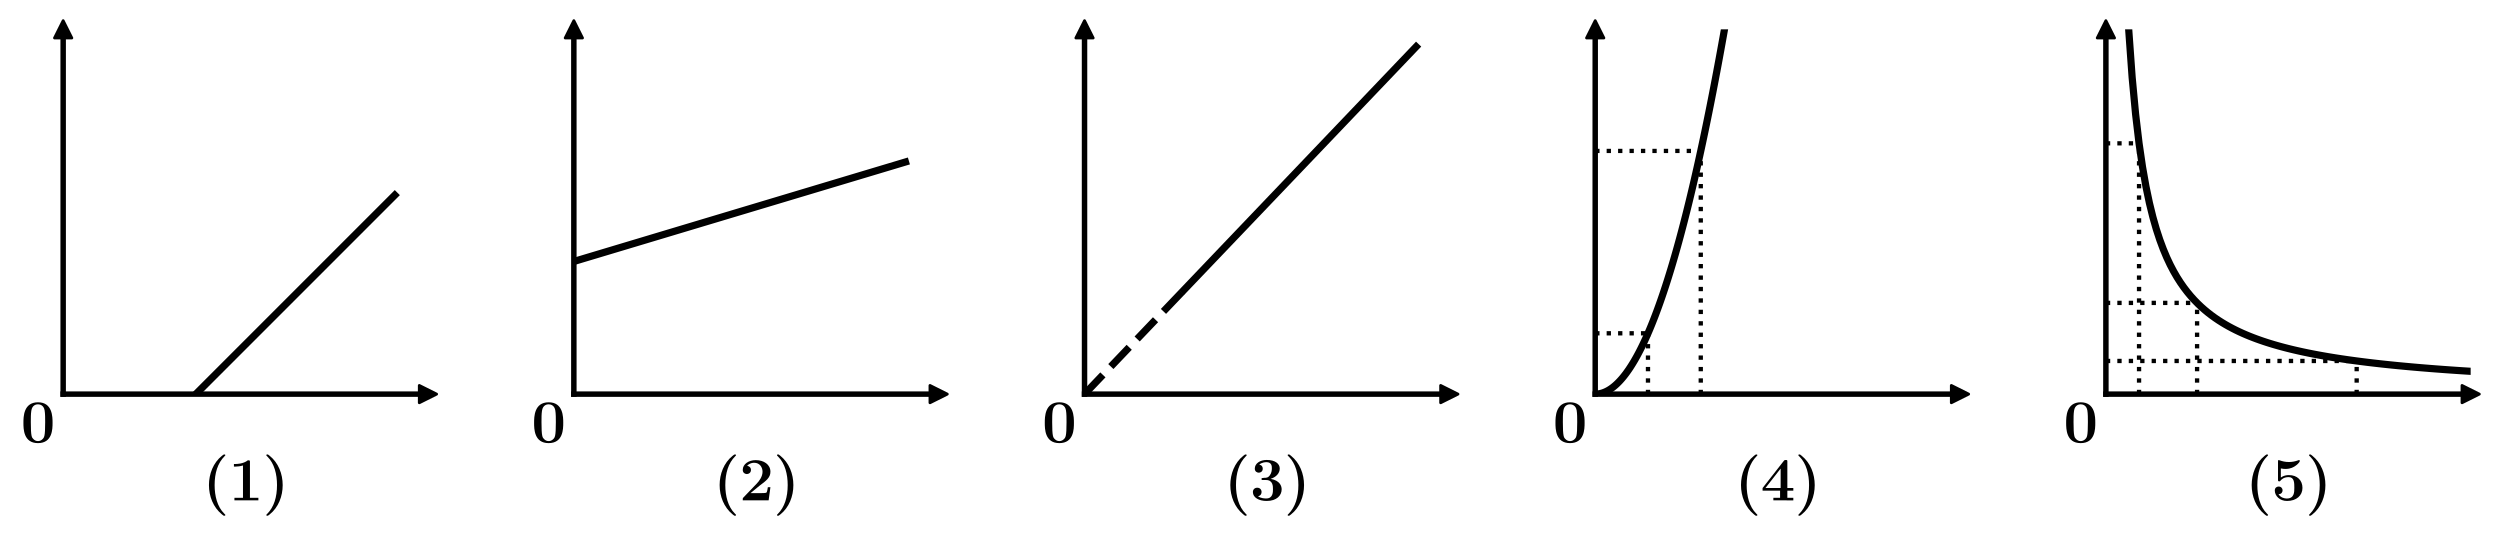 <?xml version="1.0" encoding="utf-8" standalone="no"?>
<!DOCTYPE svg PUBLIC "-//W3C//DTD SVG 1.1//EN"
  "http://www.w3.org/Graphics/SVG/1.1/DTD/svg11.dtd">
<svg xmlns:xlink="http://www.w3.org/1999/xlink" width="869.161pt" height="186.383pt" viewBox="0 0 869.161 186.383" xmlns="http://www.w3.org/2000/svg" version="1.1">
 <defs>
  <style type="text/css">*{stroke-linejoin: round; stroke-linecap: butt}</style>
 </defs>
 <g id="figure_1">
  <g id="patch_1">
   <path d="M 0 186.383 
L 869.161 186.383 
L 869.161 0 
L 0 0 
z
" style="fill: #ffffff"/>
  </g>
  <g id="axes_1">
   <g id="patch_2">
    <path d="M 21.961 137.018 
L 148.78 137.018 
L 148.78 10.2 
L 21.961 10.2 
z
" style="fill: #ffffff"/>
   </g>
   <g id="matplotlib.axis_1"/>
   <g id="matplotlib.axis_2"/>
   <g id="line2d_1">
    <defs>
     <path id="mb459ae7cbb" d="M 3 0 
L -3 -3 
L -3 3 
z
" style="stroke: #000000; stroke-linejoin: miter"/>
    </defs>
    <g>
     <use xlink:href="#mb459ae7cbb" x="148.78" y="137.018" style="stroke: #000000; stroke-linejoin: miter"/>
    </g>
   </g>
   <g id="line2d_2">
    <defs>
     <path id="mefb82e17f9" d="M 0 -3 
L -3 3 
L 3 3 
z
" style="stroke: #000000; stroke-linejoin: miter"/>
    </defs>
    <g>
     <use xlink:href="#mefb82e17f9" x="21.961" y="10.2" style="stroke: #000000; stroke-linejoin: miter"/>
    </g>
   </g>
   <g id="line2d_3">
    <path d="M 68.077 137.018 
L 68.776 136.319 
L 69.475 135.621 
L 70.173 134.922 
L 70.872 134.223 
L 71.571 133.525 
L 72.269 132.826 
L 72.968 132.127 
L 73.667 131.428 
L 74.366 130.73 
L 75.064 130.031 
L 75.763 129.332 
L 76.462 128.634 
L 77.161 127.935 
L 77.859 127.236 
L 78.558 126.537 
L 79.257 125.839 
L 79.955 125.14 
L 80.654 124.441 
L 81.353 123.742 
L 82.052 123.044 
L 82.75 122.345 
L 83.449 121.646 
L 84.148 120.948 
L 84.847 120.249 
L 85.545 119.55 
L 86.244 118.851 
L 86.943 118.153 
L 87.641 117.454 
L 88.34 116.755 
L 89.039 116.056 
L 89.738 115.358 
L 90.436 114.659 
L 91.135 113.96 
L 91.834 113.262 
L 92.532 112.563 
L 93.231 111.864 
L 93.93 111.165 
L 94.629 110.467 
L 95.327 109.768 
L 96.026 109.069 
L 96.725 108.371 
L 97.424 107.672 
L 98.122 106.973 
L 98.821 106.274 
L 99.52 105.576 
L 100.218 104.877 
L 100.917 104.178 
L 101.616 103.479 
L 102.315 102.781 
L 103.013 102.082 
L 103.712 101.383 
L 104.411 100.685 
L 105.109 99.986 
L 105.808 99.287 
L 106.507 98.588 
L 107.206 97.89 
L 107.904 97.191 
L 108.603 96.492 
L 109.302 95.794 
L 110.001 95.095 
L 110.699 94.396 
L 111.398 93.697 
L 112.097 92.999 
L 112.795 92.3 
L 113.494 91.601 
L 114.193 90.902 
L 114.892 90.204 
L 115.59 89.505 
L 116.289 88.806 
L 116.988 88.108 
L 117.686 87.409 
L 118.385 86.71 
L 119.084 86.011 
L 119.783 85.313 
L 120.481 84.614 
L 121.18 83.915 
L 121.879 83.217 
L 122.578 82.518 
L 123.276 81.819 
L 123.975 81.12 
L 124.674 80.422 
L 125.372 79.723 
L 126.071 79.024 
L 126.77 78.325 
L 127.469 77.627 
L 128.167 76.928 
L 128.866 76.229 
L 129.565 75.531 
L 130.263 74.832 
L 130.962 74.133 
L 131.661 73.434 
L 132.36 72.736 
L 133.058 72.037 
L 133.757 71.338 
L 134.456 70.64 
L 135.155 69.941 
L 135.853 69.242 
L 136.552 68.543 
L 137.251 67.845 
" clip-path="url(#p237a3fd7be)" style="fill: none; stroke: #000000; stroke-width: 2.5; stroke-linecap: square"/>
   </g>
   <g id="patch_3">
    <path d="M 21.961 137.018 
L 21.961 10.2 
" style="fill: none; stroke: #000000; stroke-width: 1.9; stroke-linejoin: miter; stroke-linecap: square"/>
   </g>
   <g id="patch_4">
    <path d="M 21.961 137.018 
L 148.78 137.018 
" style="fill: none; stroke: #000000; stroke-width: 1.9; stroke-linejoin: miter; stroke-linecap: square"/>
   </g>
   <g id="text_1">
    <!-- ${\bf 0}$ -->
    <g transform="translate(7.2 153.843) scale(0.21 -0.21)">
     <defs>
      <path id="CMBX12-30" d="M 3309 2038 
C 3309 2648 3309 4178 1798 4178 
C 282 4178 282 2654 282 2038 
C 282 1428 282 -64 1792 -64 
C 3302 -64 3309 1409 3309 2038 
z
M 1798 146 
C 1594 146 1440 228 1312 362 
C 1152 521 1050 621 1050 2114 
C 1050 2559 1050 2964 1101 3295 
C 1190 3924 1651 3968 1792 3968 
C 1997 3968 2394 3873 2483 3340 
C 2541 3015 2541 2501 2541 2114 
C 2541 615 2445 527 2253 336 
C 2125 209 1952 146 1798 146 
z
" transform="scale(0.016)"/>
     </defs>
     <use xlink:href="#CMBX12-30" transform="scale(0.996)"/>
    </g>
   </g>
   <g id="text_2">
    <!-- $\bm{(1)}$ -->
    <g transform="translate(70.333 173.953) scale(0.21 -0.21)">
     <defs>
      <path id="CMBX12-28" d="M 2394 -1524 
C 2394 -1498 2394 -1485 2272 -1371 
C 1555 -659 1280 461 1280 1580 
C 1280 2834 1594 3865 2310 4583 
C 2387 4659 2394 4666 2394 4691 
C 2394 4768 2317 4768 2285 4768 
C 2227 4768 2214 4768 2048 4634 
C 1126 3903 691 2732 691 1588 
C 691 417 1133 -722 2042 -1460 
C 2208 -1600 2221 -1600 2285 -1600 
C 2317 -1600 2394 -1600 2394 -1524 
z
" transform="scale(0.016)"/>
      <path id="CMBX12-31" d="M 2214 3975 
C 2214 4160 2202 4160 1997 4160 
C 1523 3776 813 3776 672 3776 
L 550 3776 
L 550 3503 
L 672 3503 
C 896 3503 1235 3541 1491 3624 
L 1491 267 
L 602 267 
L 602 0 
C 870 0 1542 0 1843 0 
C 2144 0 2822 0 3091 0 
L 3091 267 
L 2214 267 
L 2214 3975 
z
" transform="scale(0.016)"/>
      <path id="CMBX12-29" d="M 2099 1581 
C 2099 2751 1658 3890 749 4628 
C 582 4768 570 4768 506 4768 
C 474 4768 397 4768 397 4692 
C 397 4667 397 4654 518 4540 
C 1235 3827 1510 2708 1510 1588 
C 1510 334 1197 -696 480 -1415 
C 403 -1492 397 -1498 397 -1524 
C 397 -1600 474 -1600 506 -1600 
C 563 -1600 576 -1600 742 -1466 
C 1664 -735 2099 436 2099 1581 
z
" transform="scale(0.016)"/>
     </defs>
     <use xlink:href="#CMBX12-28" transform="scale(0.996)"/>
     <use xlink:href="#CMBX12-31" transform="translate(43.587 0) scale(0.996)"/>
     <use xlink:href="#CMBX12-29" transform="translate(99.626 0) scale(0.996)"/>
    </g>
   </g>
  </g>
  <g id="axes_2">
   <g id="patch_5">
    <path d="M 199.507 137.018 
L 326.325 137.018 
L 326.325 10.2 
L 199.507 10.2 
z
" style="fill: #ffffff"/>
   </g>
   <g id="matplotlib.axis_3"/>
   <g id="matplotlib.axis_4"/>
   <g id="line2d_4">
    <g>
     <use xlink:href="#mb459ae7cbb" x="326.325" y="137.018" style="stroke: #000000; stroke-linejoin: miter"/>
    </g>
   </g>
   <g id="line2d_5">
    <g>
     <use xlink:href="#mefb82e17f9" x="199.507" y="10.2" style="stroke: #000000; stroke-linejoin: miter"/>
    </g>
   </g>
   <g id="line2d_6">
    <path d="M 199.507 90.902 
L 200.671 90.553 
L 201.836 90.204 
L 203.001 89.854 
L 204.165 89.505 
L 205.33 89.156 
L 206.494 88.806 
L 207.659 88.457 
L 208.823 88.108 
L 209.988 87.758 
L 211.152 87.409 
L 212.317 87.06 
L 213.481 86.71 
L 214.646 86.361 
L 215.81 86.011 
L 216.975 85.662 
L 218.14 85.313 
L 219.304 84.963 
L 220.469 84.614 
L 221.633 84.265 
L 222.798 83.915 
L 223.962 83.566 
L 225.127 83.217 
L 226.291 82.867 
L 227.456 82.518 
L 228.62 82.168 
L 229.785 81.819 
L 230.949 81.47 
L 232.114 81.12 
L 233.279 80.771 
L 234.443 80.422 
L 235.608 80.072 
L 236.772 79.723 
L 237.937 79.374 
L 239.101 79.024 
L 240.266 78.675 
L 241.43 78.325 
L 242.595 77.976 
L 243.759 77.627 
L 244.924 77.277 
L 246.088 76.928 
L 247.253 76.579 
L 248.418 76.229 
L 249.582 75.88 
L 250.747 75.531 
L 251.911 75.181 
L 253.076 74.832 
L 254.24 74.482 
L 255.405 74.133 
L 256.569 73.784 
L 257.734 73.434 
L 258.898 73.085 
L 260.063 72.736 
L 261.227 72.386 
L 262.392 72.037 
L 263.556 71.688 
L 264.721 71.338 
L 265.886 70.989 
L 267.05 70.64 
L 268.215 70.29 
L 269.379 69.941 
L 270.544 69.591 
L 271.708 69.242 
L 272.873 68.893 
L 274.037 68.543 
L 275.202 68.194 
L 276.366 67.845 
L 277.531 67.495 
L 278.695 67.146 
L 279.86 66.797 
L 281.025 66.447 
L 282.189 66.098 
L 283.354 65.748 
L 284.518 65.399 
L 285.683 65.05 
L 286.847 64.7 
L 288.012 64.351 
L 289.176 64.002 
L 290.341 63.652 
L 291.505 63.303 
L 292.67 62.954 
L 293.834 62.604 
L 294.999 62.255 
L 296.164 61.905 
L 297.328 61.556 
L 298.493 61.207 
L 299.657 60.857 
L 300.822 60.508 
L 301.986 60.159 
L 303.151 59.809 
L 304.315 59.46 
L 305.48 59.111 
L 306.644 58.761 
L 307.809 58.412 
L 308.973 58.063 
L 310.138 57.713 
L 311.303 57.364 
L 312.467 57.014 
L 313.632 56.665 
L 314.796 56.316 
" clip-path="url(#pfcaba840c5)" style="fill: none; stroke: #000000; stroke-width: 2.5; stroke-linecap: square"/>
   </g>
   <g id="patch_6">
    <path d="M 199.507 137.018 
L 199.507 10.2 
" style="fill: none; stroke: #000000; stroke-width: 1.9; stroke-linejoin: miter; stroke-linecap: square"/>
   </g>
   <g id="patch_7">
    <path d="M 199.507 137.018 
L 326.325 137.018 
" style="fill: none; stroke: #000000; stroke-width: 1.9; stroke-linejoin: miter; stroke-linecap: square"/>
   </g>
   <g id="text_3">
    <!-- ${\bf 0}$ -->
    <g transform="translate(184.745 153.843) scale(0.21 -0.21)">
     <use xlink:href="#CMBX12-30" transform="scale(0.996)"/>
    </g>
   </g>
   <g id="text_4">
    <!-- $\bm{(2)}$ -->
    <g transform="translate(247.879 173.953) scale(0.21 -0.21)">
     <defs>
      <path id="CMBX12-32" d="M 3232 1368 
L 2963 1368 
C 2944 1234 2899 858 2803 795 
C 2752 750 2253 750 2157 750 
L 1165 750 
C 1408 954 1990 1438 2086 1509 
C 2797 2038 3232 2362 3232 2974 
C 3232 3725 2547 4178 1702 4178 
C 979 4178 358 3770 358 3165 
C 358 2827 634 2732 781 2732 
C 979 2732 1210 2865 1210 3159 
C 1210 3427 1011 3560 813 3586 
C 1069 3879 1408 3904 1542 3904 
C 2131 3904 2413 3427 2413 2968 
C 2413 2471 2074 2013 1811 1739 
L 422 293 
C 358 235 358 223 358 108 
L 358 0 
L 3046 0 
L 3232 1368 
z
" transform="scale(0.016)"/>
     </defs>
     <use xlink:href="#CMBX12-28" transform="scale(0.996)"/>
     <use xlink:href="#CMBX12-32" transform="translate(43.587 0) scale(0.996)"/>
     <use xlink:href="#CMBX12-29" transform="translate(99.626 0) scale(0.996)"/>
    </g>
   </g>
  </g>
  <g id="axes_3">
   <g id="patch_8">
    <path d="M 377.052 137.018 
L 503.871 137.018 
L 503.871 10.2 
L 377.052 10.2 
z
" style="fill: #ffffff"/>
   </g>
   <g id="matplotlib.axis_5"/>
   <g id="matplotlib.axis_6"/>
   <g id="line2d_7">
    <g>
     <use xlink:href="#mb459ae7cbb" x="503.871" y="137.018" style="stroke: #000000; stroke-linejoin: miter"/>
    </g>
   </g>
   <g id="line2d_8">
    <g>
     <use xlink:href="#mefb82e17f9" x="377.052" y="10.2" style="stroke: #000000; stroke-linejoin: miter"/>
    </g>
   </g>
   <g id="line2d_9">
    <path d="M 377.052 137.018 
L 377.402 136.652 
L 377.751 136.286 
L 378.1 135.92 
L 378.45 135.554 
L 378.799 135.188 
L 379.149 134.822 
L 379.498 134.456 
L 379.847 134.09 
L 380.197 133.724 
L 380.546 133.358 
L 380.895 132.992 
L 381.245 132.626 
L 381.594 132.26 
L 381.943 131.894 
L 382.293 131.528 
L 382.642 131.162 
L 382.992 130.796 
L 383.341 130.43 
L 383.69 130.064 
L 384.04 129.698 
L 384.389 129.332 
L 384.738 128.966 
L 385.088 128.6 
L 385.437 128.234 
L 385.786 127.868 
L 386.136 127.502 
L 386.485 127.136 
L 386.834 126.77 
L 387.184 126.404 
L 387.533 126.038 
L 387.883 125.672 
L 388.232 125.306 
L 388.581 124.94 
L 388.931 124.574 
L 389.28 124.208 
L 389.629 123.842 
L 389.979 123.476 
L 390.328 123.11 
L 390.677 122.744 
L 391.027 122.378 
L 391.376 122.012 
L 391.726 121.646 
L 392.075 121.28 
L 392.424 120.914 
L 392.774 120.548 
L 393.123 120.182 
L 393.472 119.816 
L 393.822 119.45 
L 394.171 119.084 
L 394.52 118.718 
L 394.87 118.352 
L 395.219 117.986 
L 395.569 117.62 
L 395.918 117.254 
L 396.267 116.888 
L 396.617 116.522 
L 396.966 116.156 
L 397.315 115.79 
L 397.665 115.424 
L 398.014 115.058 
L 398.363 114.692 
L 398.713 114.326 
L 399.062 113.96 
L 399.411 113.594 
L 399.761 113.228 
L 400.11 112.862 
L 400.46 112.496 
L 400.809 112.13 
L 401.158 111.764 
L 401.508 111.398 
L 401.857 111.032 
L 402.206 110.666 
L 402.556 110.3 
L 402.905 109.934 
L 403.254 109.568 
L 403.604 109.202 
L 403.953 108.836 
L 404.303 108.47 
L 404.652 108.104 
L 405.001 107.738 
L 405.351 107.372 
L 405.7 107.006 
L 406.049 106.64 
L 406.399 106.274 
L 406.748 105.908 
L 407.097 105.542 
L 407.447 105.176 
L 407.796 104.81 
L 408.146 104.444 
L 408.495 104.078 
L 408.844 103.712 
L 409.194 103.346 
L 409.543 102.98 
L 409.892 102.614 
L 410.242 102.248 
L 410.591 101.882 
L 410.94 101.516 
L 411.29 101.15 
L 411.639 100.784 
" clip-path="url(#p76e7e50e90)" style="fill: none; stroke-dasharray: 9.25,4; stroke-dashoffset: 0; stroke: #000000; stroke-width: 2.5"/>
   </g>
   <g id="line2d_10">
    <path d="M 411.639 100.784 
L 412.454 99.93 
L 413.269 99.076 
L 414.085 98.222 
L 414.9 97.368 
L 415.715 96.514 
L 416.53 95.66 
L 417.345 94.806 
L 418.161 93.952 
L 418.976 93.098 
L 419.791 92.244 
L 420.606 91.39 
L 421.421 90.536 
L 422.236 89.682 
L 423.052 88.828 
L 423.867 87.974 
L 424.682 87.121 
L 425.497 86.267 
L 426.312 85.413 
L 427.127 84.559 
L 427.943 83.705 
L 428.758 82.851 
L 429.573 81.997 
L 430.388 81.143 
L 431.203 80.289 
L 432.019 79.435 
L 432.834 78.581 
L 433.649 77.727 
L 434.464 76.873 
L 435.279 76.019 
L 436.094 75.165 
L 436.91 74.311 
L 437.725 73.457 
L 438.54 72.603 
L 439.355 71.749 
L 440.17 70.895 
L 440.985 70.041 
L 441.801 69.187 
L 442.616 68.333 
L 443.431 67.479 
L 444.246 66.625 
L 445.061 65.771 
L 445.877 64.917 
L 446.692 64.063 
L 447.507 63.209 
L 448.322 62.355 
L 449.137 61.501 
L 449.952 60.647 
L 450.768 59.793 
L 451.583 58.939 
L 452.398 58.085 
L 453.213 57.231 
L 454.028 56.377 
L 454.844 55.523 
L 455.659 54.669 
L 456.474 53.815 
L 457.289 52.961 
L 458.104 52.107 
L 458.919 51.253 
L 459.735 50.399 
L 460.55 49.545 
L 461.365 48.691 
L 462.18 47.837 
L 462.995 46.983 
L 463.81 46.129 
L 464.626 45.275 
L 465.441 44.421 
L 466.256 43.567 
L 467.071 42.713 
L 467.886 41.859 
L 468.702 41.005 
L 469.517 40.151 
L 470.332 39.297 
L 471.147 38.443 
L 471.962 37.589 
L 472.777 36.735 
L 473.593 35.881 
L 474.408 35.027 
L 475.223 34.173 
L 476.038 33.319 
L 476.853 32.465 
L 477.668 31.611 
L 478.484 30.757 
L 479.299 29.903 
L 480.114 29.049 
L 480.929 28.195 
L 481.744 27.341 
L 482.56 26.487 
L 483.375 25.633 
L 484.19 24.779 
L 485.005 23.925 
L 485.82 23.071 
L 486.635 22.217 
L 487.451 21.363 
L 488.266 20.509 
L 489.081 19.655 
L 489.896 18.801 
L 490.711 17.947 
L 491.526 17.093 
L 492.342 16.239 
" clip-path="url(#p76e7e50e90)" style="fill: none; stroke: #000000; stroke-width: 2.5; stroke-linecap: square"/>
   </g>
   <g id="patch_9">
    <path d="M 377.052 137.018 
L 377.052 10.2 
" style="fill: none; stroke: #000000; stroke-width: 1.9; stroke-linejoin: miter; stroke-linecap: square"/>
   </g>
   <g id="patch_10">
    <path d="M 377.052 137.018 
L 503.871 137.018 
" style="fill: none; stroke: #000000; stroke-width: 1.9; stroke-linejoin: miter; stroke-linecap: square"/>
   </g>
   <g id="text_5">
    <!-- ${\bf 0}$ -->
    <g transform="translate(362.291 153.843) scale(0.21 -0.21)">
     <use xlink:href="#CMBX12-30" transform="scale(0.996)"/>
    </g>
   </g>
   <g id="text_6">
    <!-- $\bm{(3)}$ -->
    <g transform="translate(425.424 173.953) scale(0.21 -0.21)">
     <defs>
      <path id="CMBX12-33" d="M 1670 2112 
C 2387 2112 2387 1454 2387 1151 
C 2387 866 2387 196 1696 196 
C 1562 196 1139 196 832 424 
C 1107 481 1203 678 1203 868 
C 1203 1128 1018 1312 755 1312 
C 486 1312 301 1128 301 862 
C 301 278 941 -64 1728 -64 
C 2784 -64 3290 513 3290 1147 
C 3290 1459 3130 2061 2138 2232 
C 2701 2406 3091 2804 3091 3310 
C 3091 3792 2630 4197 1741 4197 
C 1024 4197 499 3818 499 3298 
C 499 2977 749 2874 915 2874 
C 1101 2874 1325 2996 1325 3292 
C 1325 3441 1261 3659 960 3704 
C 1229 3968 1664 3968 1702 3968 
C 2272 3968 2272 3522 2272 3329 
C 2272 3135 2246 2837 2042 2573 
C 1875 2352 1709 2340 1466 2340 
C 1389 2321 1261 2321 1235 2309 
C 1197 2290 1197 2245 1197 2220 
C 1197 2112 1235 2112 1363 2112 
L 1670 2112 
z
" transform="scale(0.016)"/>
     </defs>
     <use xlink:href="#CMBX12-28" transform="scale(0.996)"/>
     <use xlink:href="#CMBX12-33" transform="translate(43.587 0) scale(0.996)"/>
     <use xlink:href="#CMBX12-29" transform="translate(99.626 0) scale(0.996)"/>
    </g>
   </g>
  </g>
  <g id="axes_4">
   <g id="patch_11">
    <path d="M 554.598 137.018 
L 681.416 137.018 
L 681.416 10.2 
L 554.598 10.2 
z
" style="fill: #ffffff"/>
   </g>
   <g id="matplotlib.axis_7"/>
   <g id="matplotlib.axis_8"/>
   <g id="line2d_11">
    <g>
     <use xlink:href="#mb459ae7cbb" x="681.416" y="137.018" style="stroke: #000000; stroke-linejoin: miter"/>
    </g>
   </g>
   <g id="line2d_12">
    <g>
     <use xlink:href="#mefb82e17f9" x="554.598" y="10.2" style="stroke: #000000; stroke-linejoin: miter"/>
    </g>
   </g>
   <g id="line2d_13">
    <path d="M 554.598 115.882 
L 572.947 115.882 
" clip-path="url(#p9dd93decd7)" style="fill: none; stroke-dasharray: 1.5,2.475; stroke-dashoffset: 0; stroke: #000000; stroke-width: 1.5"/>
   </g>
   <g id="line2d_14">
    <path d="M 554.598 52.473 
L 591.296 52.473 
" clip-path="url(#p9dd93decd7)" style="fill: none; stroke-dasharray: 1.5,2.475; stroke-dashoffset: 0; stroke: #000000; stroke-width: 1.5"/>
   </g>
   <g id="line2d_15">
    <path d="M 572.947 137.018 
L 572.947 115.882 
" clip-path="url(#p9dd93decd7)" style="fill: none; stroke-dasharray: 1.5,2.475; stroke-dashoffset: 0; stroke: #000000; stroke-width: 1.5"/>
   </g>
   <g id="line2d_16">
    <path d="M 591.296 137.018 
L 591.296 52.473 
" clip-path="url(#p9dd93decd7)" style="fill: none; stroke-dasharray: 1.5,2.475; stroke-dashoffset: 0; stroke: #000000; stroke-width: 1.5"/>
   </g>
   <g id="line2d_17">
    <path d="M 554.598 137.018 
L 555.052 137.005 
L 555.506 136.966 
L 555.96 136.902 
L 556.414 136.811 
L 556.868 136.695 
L 557.322 136.552 
L 557.776 136.384 
L 558.23 136.19 
L 558.684 135.97 
L 559.138 135.724 
L 559.592 135.453 
L 560.046 135.155 
L 560.5 134.831 
L 560.954 134.482 
L 561.408 134.107 
L 561.862 133.706 
L 562.316 133.279 
L 562.77 132.826 
L 563.224 132.347 
L 563.678 131.842 
L 564.132 131.312 
L 564.586 130.756 
L 565.04 130.173 
L 565.494 129.565 
L 565.948 128.931 
L 566.402 128.271 
L 566.856 127.585 
L 567.31 126.874 
L 567.764 126.136 
L 568.218 125.373 
L 568.672 124.584 
L 569.126 123.768 
L 569.58 122.927 
L 570.034 122.06 
L 570.488 121.168 
L 570.942 120.249 
L 571.396 119.304 
L 571.85 118.334 
L 572.304 117.337 
L 572.758 116.315 
L 573.212 115.267 
L 573.666 114.193 
L 574.12 113.093 
L 574.574 111.968 
L 575.028 110.816 
L 575.482 109.639 
L 575.936 108.435 
L 576.389 107.206 
L 576.843 105.951 
L 577.297 104.67 
L 577.751 103.363 
L 578.205 102.03 
L 578.659 100.672 
L 579.113 99.287 
L 579.567 97.877 
L 580.021 96.441 
L 580.475 94.978 
L 580.929 93.49 
L 581.383 91.976 
L 581.837 90.437 
L 582.291 88.871 
L 582.745 87.279 
L 583.199 85.662 
L 583.653 84.019 
L 584.107 82.35 
L 584.561 80.655 
L 585.015 78.934 
L 585.469 77.187 
L 585.923 75.414 
L 586.377 73.616 
L 586.831 71.791 
L 587.285 69.941 
L 587.739 68.065 
L 588.193 66.163 
L 588.647 64.235 
L 589.101 62.281 
L 589.555 60.301 
L 590.009 58.295 
L 590.463 56.264 
L 590.917 54.207 
L 591.371 52.123 
L 591.825 50.014 
L 592.279 47.879 
L 592.733 45.718 
L 593.187 43.532 
L 593.641 41.319 
L 594.095 39.081 
L 594.549 36.816 
L 595.003 34.526 
L 595.457 32.21 
L 595.911 29.868 
L 596.365 27.5 
L 596.819 25.106 
L 597.273 22.686 
L 597.727 20.241 
L 598.181 17.769 
L 598.635 15.272 
L 599.089 12.749 
L 599.543 10.2 
" clip-path="url(#p9dd93decd7)" style="fill: none; stroke: #000000; stroke-width: 2.5; stroke-linecap: square"/>
   </g>
   <g id="patch_12">
    <path d="M 554.598 137.018 
L 554.598 10.2 
" style="fill: none; stroke: #000000; stroke-width: 1.9; stroke-linejoin: miter; stroke-linecap: square"/>
   </g>
   <g id="patch_13">
    <path d="M 554.598 137.018 
L 681.416 137.018 
" style="fill: none; stroke: #000000; stroke-width: 1.9; stroke-linejoin: miter; stroke-linecap: square"/>
   </g>
   <g id="text_7">
    <!-- ${\bf 0}$ -->
    <g transform="translate(539.836 153.843) scale(0.21 -0.21)">
     <use xlink:href="#CMBX12-30" transform="scale(0.996)"/>
    </g>
   </g>
   <g id="text_8">
    <!-- $\bm{(4)}$ -->
    <g transform="translate(602.97 173.953) scale(0.21 -0.21)">
     <defs>
      <path id="CMBX12-34" d="M 2771 1006 
L 3392 1006 
L 3392 1280 
L 2771 1280 
L 2771 4007 
C 2771 4166 2765 4192 2605 4192 
C 2490 4192 2477 4192 2400 4096 
L 198 1280 
L 198 1006 
L 2016 1006 
L 2016 267 
L 1318 267 
L 1318 0 
C 1504 0 2138 0 2368 0 
C 2586 0 3219 0 3392 -6 
L 3392 267 
L 2771 267 
L 2771 1006 
z
M 2074 3302 
L 2074 1280 
L 493 1280 
L 2074 3302 
z
" transform="scale(0.016)"/>
     </defs>
     <use xlink:href="#CMBX12-28" transform="scale(0.996)"/>
     <use xlink:href="#CMBX12-34" transform="translate(43.587 0) scale(0.996)"/>
     <use xlink:href="#CMBX12-29" transform="translate(99.626 0) scale(0.996)"/>
    </g>
   </g>
  </g>
  <g id="axes_5">
   <g id="patch_14">
    <path d="M 732.143 137.018 
L 858.961 137.018 
L 858.961 10.2 
L 732.143 10.2 
z
" style="fill: #ffffff"/>
   </g>
   <g id="matplotlib.axis_9"/>
   <g id="matplotlib.axis_10"/>
   <g id="line2d_18">
    <g>
     <use xlink:href="#mb459ae7cbb" x="858.961" y="137.018" style="stroke: #000000; stroke-linejoin: miter"/>
    </g>
   </g>
   <g id="line2d_19">
    <g>
     <use xlink:href="#mefb82e17f9" x="732.143" y="10.2" style="stroke: #000000; stroke-linejoin: miter"/>
    </g>
   </g>
   <g id="line2d_20">
    <path d="M 732.143 105.314 
L 763.848 105.314 
" clip-path="url(#pc85ec3db1b)" style="fill: none; stroke-dasharray: 1.5,2.475; stroke-dashoffset: 0; stroke: #000000; stroke-width: 1.5"/>
   </g>
   <g id="line2d_21">
    <path d="M 763.848 137.018 
L 763.848 105.314 
" clip-path="url(#pc85ec3db1b)" style="fill: none; stroke-dasharray: 1.5,2.475; stroke-dashoffset: 0; stroke: #000000; stroke-width: 1.5"/>
   </g>
   <g id="line2d_22">
    <path d="M 819.331 137.018 
L 819.331 125.489 
" clip-path="url(#pc85ec3db1b)" style="fill: none; stroke-dasharray: 1.5,2.475; stroke-dashoffset: 0; stroke: #000000; stroke-width: 1.5"/>
   </g>
   <g id="line2d_23">
    <path d="M 732.143 125.489 
L 819.331 125.489 
" clip-path="url(#pc85ec3db1b)" style="fill: none; stroke-dasharray: 1.5,2.475; stroke-dashoffset: 0; stroke: #000000; stroke-width: 1.5"/>
   </g>
   <g id="line2d_24">
    <path d="M 732.143 49.831 
L 743.672 49.831 
" clip-path="url(#pc85ec3db1b)" style="fill: none; stroke-dasharray: 1.5,2.475; stroke-dashoffset: 0; stroke: #000000; stroke-width: 1.5"/>
   </g>
   <g id="line2d_25">
    <path d="M 743.672 137.018 
L 743.672 49.831 
" clip-path="url(#pc85ec3db1b)" style="fill: none; stroke-dasharray: 1.5,2.475; stroke-dashoffset: 0; stroke: #000000; stroke-width: 1.5"/>
   </g>
   <g id="line2d_26">
    <path d="M 740.069 10.2 
L 741.27 26.887 
L 742.471 39.693 
L 743.672 49.831 
L 744.873 58.056 
L 746.074 64.863 
L 747.275 70.59 
L 748.476 75.474 
L 749.677 79.689 
L 750.878 83.364 
L 752.079 86.596 
L 753.28 89.461 
L 754.481 92.018 
L 755.681 94.314 
L 756.882 96.387 
L 758.083 98.268 
L 759.284 99.983 
L 760.485 101.552 
L 761.686 102.994 
L 762.887 104.323 
L 764.088 105.552 
L 765.289 106.692 
L 766.49 107.752 
L 767.691 108.741 
L 768.892 109.665 
L 770.093 110.531 
L 771.294 111.343 
L 772.495 112.107 
L 773.695 112.827 
L 774.896 113.507 
L 776.097 114.149 
L 777.298 114.758 
L 778.499 115.334 
L 779.7 115.882 
L 780.901 116.402 
L 782.102 116.898 
L 783.303 117.37 
L 784.504 117.821 
L 785.705 118.251 
L 786.906 118.663 
L 788.107 119.057 
L 789.308 119.434 
L 790.508 119.796 
L 791.709 120.143 
L 792.91 120.477 
L 794.111 120.797 
L 795.312 121.106 
L 796.513 121.403 
L 797.714 121.689 
L 798.915 121.964 
L 800.116 122.23 
L 801.317 122.487 
L 802.518 122.735 
L 803.719 122.975 
L 804.92 123.206 
L 806.121 123.431 
L 807.321 123.648 
L 808.522 123.858 
L 809.723 124.062 
L 810.924 124.259 
L 812.125 124.451 
L 813.326 124.637 
L 814.527 124.817 
L 815.728 124.992 
L 816.929 125.163 
L 818.13 125.328 
L 819.331 125.489 
L 820.532 125.646 
L 821.733 125.798 
L 822.934 125.947 
L 824.134 126.091 
L 825.335 126.232 
L 826.536 126.369 
L 827.737 126.503 
L 828.938 126.634 
L 830.139 126.761 
L 831.34 126.885 
L 832.541 127.006 
L 833.742 127.125 
L 834.943 127.24 
L 836.144 127.353 
L 837.345 127.463 
L 838.546 127.571 
L 839.747 127.677 
L 840.948 127.78 
L 842.148 127.881 
L 843.349 127.979 
L 844.55 128.076 
L 845.751 128.17 
L 846.952 128.263 
L 848.153 128.354 
L 849.354 128.442 
L 850.555 128.529 
L 851.756 128.615 
L 852.957 128.698 
L 854.158 128.78 
L 855.359 128.86 
L 856.56 128.939 
L 857.761 129.016 
L 858.961 129.092 
" clip-path="url(#pc85ec3db1b)" style="fill: none; stroke: #000000; stroke-width: 2.5; stroke-linecap: square"/>
   </g>
   <g id="patch_15">
    <path d="M 732.143 137.018 
L 732.143 10.2 
" style="fill: none; stroke: #000000; stroke-width: 1.9; stroke-linejoin: miter; stroke-linecap: square"/>
   </g>
   <g id="patch_16">
    <path d="M 732.143 137.018 
L 858.961 137.018 
" style="fill: none; stroke: #000000; stroke-width: 1.9; stroke-linejoin: miter; stroke-linecap: square"/>
   </g>
   <g id="text_9">
    <!-- ${\bf 0}$ -->
    <g transform="translate(717.382 153.843) scale(0.21 -0.21)">
     <use xlink:href="#CMBX12-30" transform="scale(0.996)"/>
    </g>
   </g>
   <g id="text_10">
    <!-- $\bm{(5)}$ -->
    <g transform="translate(780.515 173.953) scale(0.21 -0.21)">
     <defs>
      <path id="CMBX12-35" d="M 986 3315 
C 1203 3264 1376 3264 1472 3264 
C 1626 3264 1990 3264 2419 3527 
C 2618 3647 2950 3936 2950 4083 
C 2950 4115 2950 4192 2874 4192 
C 2867 4192 2854 4192 2790 4159 
C 2496 4054 2182 3982 1824 3982 
C 1459 3982 1152 4052 851 4160 
C 806 4173 787 4186 768 4186 
C 691 4186 691 4122 691 4014 
L 691 2163 
C 691 2042 691 1972 819 1972 
C 883 1972 896 1979 947 2042 
C 1024 2132 1254 2414 1798 2414 
C 2387 2414 2387 1815 2387 1312 
C 2387 852 2387 190 1600 190 
C 1363 190 960 279 742 640 
C 1082 640 1165 895 1165 1035 
C 1165 1264 998 1435 762 1435 
C 570 1435 358 1321 358 1022 
C 358 470 864 -64 1626 -64 
C 2611 -64 3232 503 3232 1293 
C 3232 2070 2701 2624 1824 2624 
C 1568 2624 1261 2573 986 2369 
L 986 3315 
z
" transform="scale(0.016)"/>
     </defs>
     <use xlink:href="#CMBX12-28" transform="scale(0.996)"/>
     <use xlink:href="#CMBX12-35" transform="translate(43.587 0) scale(0.996)"/>
     <use xlink:href="#CMBX12-29" transform="translate(99.626 0) scale(0.996)"/>
    </g>
   </g>
  </g>
 </g>
 <defs>
  <clipPath id="p237a3fd7be">
   <rect x="21.961" y="10.2" width="126.818" height="126.818"/>
  </clipPath>
  <clipPath id="pfcaba840c5">
   <rect x="199.507" y="10.2" width="126.818" height="126.818"/>
  </clipPath>
  <clipPath id="p76e7e50e90">
   <rect x="377.052" y="10.2" width="126.818" height="126.818"/>
  </clipPath>
  <clipPath id="p9dd93decd7">
   <rect x="554.598" y="10.2" width="126.818" height="126.818"/>
  </clipPath>
  <clipPath id="pc85ec3db1b">
   <rect x="732.143" y="10.2" width="126.818" height="126.818"/>
  </clipPath>
 </defs>
</svg>

